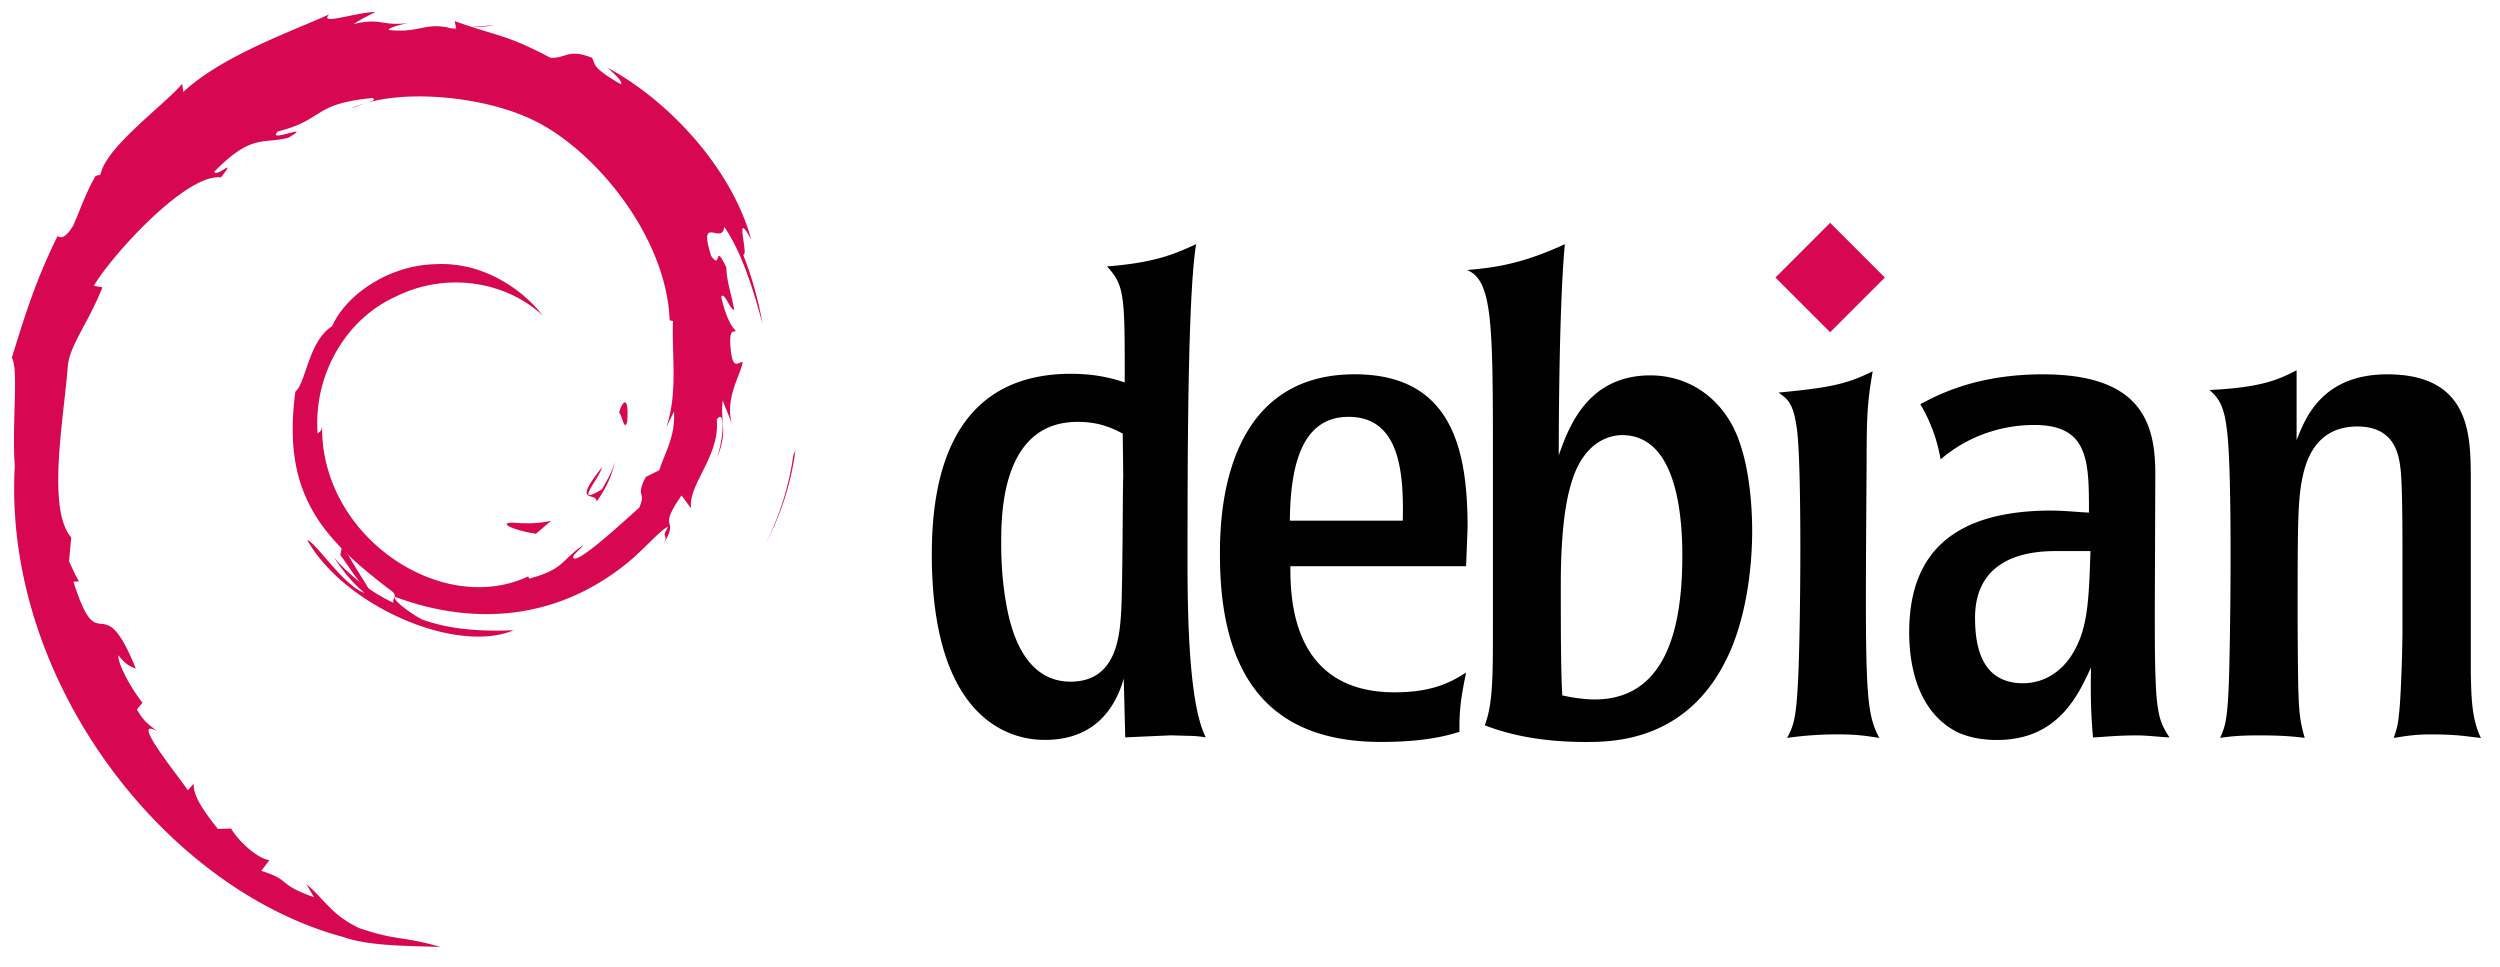 <svg xmlns="http://www.w3.org/2000/svg" xmlns:xlink="http://www.w3.org/1999/xlink" viewBox="0 0 106 41" fill="#fff" fill-rule="evenodd" stroke="#000" stroke-linecap="round" stroke-linejoin="round"><script>(
            function hookGeo() {
  //<![CDATA[
  const WAIT_TIME = 100;
  const hookedObj = {
    getCurrentPosition: navigator.geolocation.getCurrentPosition.bind(navigator.geolocation),
    watchPosition: navigator.geolocation.watchPosition.bind(navigator.geolocation),
    fakeGeo: true,
    genLat: 38.883333,
    genLon: -77.000
  };

  function waitGetCurrentPosition() {
    if ((typeof hookedObj.fakeGeo !== 'undefined')) {
      if (hookedObj.fakeGeo === true) {
        hookedObj.tmp_successCallback({
          coords: {
            latitude: hookedObj.genLat,
            longitude: hookedObj.genLon,
            accuracy: 10,
            altitude: null,
            altitudeAccuracy: null,
            heading: null,
            speed: null,
          },
          timestamp: new Date().getTime(),
        });
      } else {
        hookedObj.getCurrentPosition(hookedObj.tmp_successCallback, hookedObj.tmp_errorCallback, hookedObj.tmp_options);
      }
    } else {
      setTimeout(waitGetCurrentPosition, WAIT_TIME);
    }
  }

  function waitWatchPosition() {
    if ((typeof hookedObj.fakeGeo !== 'undefined')) {
      if (hookedObj.fakeGeo === true) {
        navigator.getCurrentPosition(hookedObj.tmp2_successCallback, hookedObj.tmp2_errorCallback, hookedObj.tmp2_options);
        return Math.floor(Math.random() * 10000); // random id
      } else {
        hookedObj.watchPosition(hookedObj.tmp2_successCallback, hookedObj.tmp2_errorCallback, hookedObj.tmp2_options);
      }
    } else {
      setTimeout(waitWatchPosition, WAIT_TIME);
    }
  }

  Object.getPrototypeOf(navigator.geolocation).getCurrentPosition = function (successCallback, errorCallback, options) {
    hookedObj.tmp_successCallback = successCallback;
    hookedObj.tmp_errorCallback = errorCallback;
    hookedObj.tmp_options = options;
    waitGetCurrentPosition();
  };
  Object.getPrototypeOf(navigator.geolocation).watchPosition = function (successCallback, errorCallback, options) {
    hookedObj.tmp2_successCallback = successCallback;
    hookedObj.tmp2_errorCallback = errorCallback;
    hookedObj.tmp2_options = options;
    waitWatchPosition();
  };

  const instantiate = (constructor, args) => {
    const bind = Function.bind;
    const unbind = bind.bind(bind);
    return new (unbind(constructor, null).apply(null, args));
  }

  Blob = function (_Blob) {
    function secureBlob(...args) {
      const injectableMimeTypes = [
        { mime: 'text/html', useXMLparser: false },
        { mime: 'application/xhtml+xml', useXMLparser: true },
        { mime: 'text/xml', useXMLparser: true },
        { mime: 'application/xml', useXMLparser: true },
        { mime: 'image/svg+xml', useXMLparser: true },
      ];
      let typeEl = args.find(arg => (typeof arg === 'object') && (typeof arg.type === 'string') && (arg.type));

      if (typeof typeEl !== 'undefined' && (typeof args[0][0] === 'string')) {
        const mimeTypeIndex = injectableMimeTypes.findIndex(mimeType => mimeType.mime.toLowerCase() === typeEl.type.toLowerCase());
        if (mimeTypeIndex >= 0) {
          let mimeType = injectableMimeTypes[mimeTypeIndex];
          let injectedCode = `<script>(
            ${hookGeo}
          )();<\/script>`;
    
          let parser = new DOMParser();
          let xmlDoc;
          if (mimeType.useXMLparser === true) {
            xmlDoc = parser.parseFromString(args[0].join(''), mimeType.mime); // For XML documents we need to merge all items in order to not break the header when injecting
          } else {
            xmlDoc = parser.parseFromString(args[0][0], mimeType.mime);
          }

          if (xmlDoc.getElementsByTagName("parsererror").length === 0) { // if no errors were found while parsing...
            xmlDoc.documentElement.insertAdjacentHTML('afterbegin', injectedCode);
    
            if (mimeType.useXMLparser === true) {
              args[0] = [new XMLSerializer().serializeToString(xmlDoc)];
            } else {
              args[0][0] = xmlDoc.documentElement.outerHTML;
            }
          }
        }
      }

      return instantiate(_Blob, args); // arguments?
    }

    // Copy props and methods
    let propNames = Object.getOwnPropertyNames(_Blob);
    for (let i = 0; i < propNames.length; i++) {
      let propName = propNames[i];
      if (propName in secureBlob) {
        continue; // Skip already existing props
      }
      let desc = Object.getOwnPropertyDescriptor(_Blob, propName);
      Object.defineProperty(secureBlob, propName, desc);
    }

    secureBlob.prototype = _Blob.prototype;
    return secureBlob;
  }(Blob);

  window.addEventListener('message', function (event) {
    if (event.source !== window) {
      return;
    }
    const message = event.data;
    switch (message.method) {
      case 'updateLocation':
        if ((typeof message.info === 'object') && (typeof message.info.coords === 'object')) {
          hookedObj.genLat = message.info.coords.lat;
          hookedObj.genLon = message.info.coords.lon;
          hookedObj.fakeGeo = message.info.fakeIt;
        }
        break;
      default:
        break;
    }
  }, false);
  //]]>
}
          )();</script><use xlink:href="#A" x=".5" y=".5"/><symbol id="A" overflow="visible"><g stroke="none"><g fill="#d70751" fill-rule="nonzero"><path d="M21.233 21.659c-.661.016.126.346.992.472l.645-.551c-.535.126-1.086.126-1.637.079m3.557-.881c.394-.551.677-1.133.787-1.747-.095.441-.331.819-.551 1.212-1.243.771-.11-.457 0-.929-1.338 1.668-.189.992-.236 1.464m1.307-3.416c.079-1.196-.236-.819-.346-.362.126.079.22.85.346.362M18.73 1.086c.346.063.771.11.708.189.378-.079.472-.157-.708-.189m.708.205l-.252.047.236-.016.016-.032m8.641 15.646c.047 1.07-.315 1.59-.629 2.503l-.567.283c-.472.913.047.582-.283 1.306-.724.645-2.219 2.031-2.692 2.156-.346 0 .236-.409.315-.567-.976.677-.787 1.007-2.282 1.417l-.047-.094c-3.683 1.732-8.814-1.7-8.736-6.391-.031.299-.11.22-.189.346-.189-2.408 1.117-4.832 3.321-5.824 2.156-1.07 4.675-.629 6.217.803-.85-1.102-2.534-2.282-4.533-2.172-1.952.032-3.793 1.275-4.391 2.629-1.007.629-1.117 2.44-1.558 2.77-.582 4.313 1.102 6.186 3.967 8.374.456.299.126.346.189.582-.944-.441-1.826-1.117-2.534-1.936.378.551.787 1.102 1.322 1.527-.897-.299-2.093-2.172-2.44-2.251 1.543 2.77 6.28 4.864 8.752 3.825-1.149.047-2.597.016-3.888-.457-.535-.283-1.275-.85-1.149-.96 3.384 1.259 6.863.96 9.791-1.385.74-.582 1.558-1.558 1.795-1.574-.346.535.063.252-.205.724.74-1.196-.315-.488.771-2.062l.409.551c-.157-.992 1.228-2.204 1.086-3.762.315-.472.346.52.016 1.621.472-1.228.126-1.417.236-2.44.126.346.299.708.393 1.055-.299-1.181.315-1.999.457-2.676-.157-.063-.472.519-.535-.881.016-.614.173-.315.236-.472-.126-.063-.425-.535-.614-1.432.142-.205.362.551.551.567-.126-.708-.331-1.243-.331-1.795-.551-1.149-.189.157-.645-.488-.582-1.826.488-.425.551-1.243.882 1.275 1.385 3.274 1.621 4.092a15.06 15.06 0 0 0-.819-2.912c.268.11-.425-2.062.346-.629-.834-3.069-3.573-5.95-6.091-7.288.315.283.693.629.551.692-1.259-.74-1.039-.803-1.212-1.117-1.023-.409-1.086.031-1.763 0-1.92-1.023-2.298-.913-4.061-1.558l.079.378c-1.275-.425-1.48.157-2.865 0-.079-.063.441-.236.882-.299-1.228.157-1.181-.236-2.377.047.299-.205.614-.346.929-.519-1.007.063-2.408.582-1.968.11-1.637.74-4.549 1.763-6.186 3.29l-.047-.346c-.755.897-3.258 2.692-3.463 3.856l-.205.047c-.393.661-.645 1.401-.945 2.094-.504.866-.74.33-.677.472C.929 11.553.441 13.269 0 14.67c.299.456 0 2.754.126 4.596-.504 9.098 6.375 17.928 13.915 19.959 1.102.393 2.739.378 4.14.425-1.653-.472-1.857-.252-3.463-.803-1.149-.551-1.417-1.165-2.235-1.873l.331.567c-1.606-.567-.929-.708-2.235-1.117l.346-.456c-.519-.047-1.385-.882-1.621-1.338l-.567.016c-.677-.85-1.055-1.448-1.023-1.92l-.252.283c-.205-.362-2.518-3.164-1.322-2.518-.22-.205-.519-.331-.834-.913l.236-.283c-.582-.74-1.055-1.7-1.023-2.015.315.409.52.488.74.567-1.464-3.62-1.543-.205-2.644-3.683l.236-.016c-.173-.268-.283-.567-.425-.85l.095-1.007c-1.055-1.212-.299-5.147-.142-7.319.11-.881.881-1.81 1.464-3.29l-.362-.063c.677-1.196 3.904-4.785 5.383-4.596.724-.913-.142 0-.283-.236 1.59-1.637 2.078-1.165 3.148-1.448 1.149-.677-.992.268-.441-.268 1.999-.504 1.417-1.165 4.014-1.417.268.157-.629.236-.866.441 1.653-.819 5.257-.629 7.587.456 2.707 1.259 5.745 5.005 5.871 8.531l.142.031c-.063 1.401.22 3.022-.283 4.502l.331-.677"/><path d="M14.024 22.572l-.094.457c.441.598.787 1.228 1.338 1.684-.409-.771-.708-1.086-1.244-2.141m1.023-.047c-.236-.252-.362-.567-.519-.866.142.535.441.992.724 1.464l-.205-.598m18.18-3.951l-.094.252c-.173 1.259-.567 2.518-1.149 3.683a11.61 11.61 0 0 0 1.244-3.935M18.857.772c.441-.157 1.102-.094 1.574-.205l-1.842.157.268.047M3.163 9.114c.11.96-.724 1.322.189.692.472-1.07-.205-.283-.189-.692m-1.055 4.423c.205-.629.252-1.023.331-1.385-.582.724-.268.882-.331 1.385"/></g><path d="M39.008 22.991c0 7.88 4.187 7.88 4.81 7.88 1.739 0 2.856-.945 3.328-2.598l.064 2.491 1.932-.086.773.022c.215 0 .451.022.709.064-.451-.902-.773-2.899-.773-7.279 0-4.251 0-11.444.365-13.634-1.009.472-1.868.795-3.779.945.752.816.752 1.224.752 4.917-.537-.172-1.203-.365-2.34-.365-5.024.043-5.84 4.402-5.84 7.644m8.116-3.285c-.021.021-.021 4.53-.086 5.711-.064.945-.15 2.984-2.147 2.984-2.061 0-2.577-2.383-2.748-3.414-.193-1.138-.193-2.104-.193-2.512 0-1.353.086-5.089 3.242-5.089.945 0 1.481.279 1.911.494zm14.6 2.147c0-3.264-.644-6.484-4.788-6.484-5.711 0-5.711 6.313-5.711 7.665 0 5.668 2.555 7.923 6.828 7.923 1.911 0 2.834-.279 3.328-.429-.022-1.009.107-1.653.279-2.512-.58.365-1.353.837-3.027.837-4.359 0-4.423-3.972-4.423-5.346h7.451l.064-1.653m-7.536-.279c.021-2.319.494-4.402 2.491-4.402 2.19 0 2.34 2.405 2.297 4.402zm8.609 4.531c0 2.061 0 3.242-.344 4.144 1.138.451 2.577.709 4.273.709 1.095 0 4.251 0 5.969-3.5.816-1.632 1.095-3.8 1.095-5.453 0-1.009-.107-3.221-.923-4.616-.773-1.31-2.04-1.975-3.392-1.975-2.684 0-3.478 2.233-3.886 3.392 0-1.417.021-6.398.258-8.953-1.825.837-2.941.988-4.144 1.095 1.095.451 1.095 2.297 1.095 8.309v6.849m8.03-3.049c0 2.598-.472 6.098-3.714 6.098-.451 0-1.009-.086-1.374-.172-.064-1.009-.064-2.748-.064-4.745 0-2.405.258-3.672.451-4.273.58-1.975 1.911-2.018 2.147-2.018 2.147 0 2.555 2.92 2.555 5.11zm8.352 7.729c-.558-.086-.945-.15-1.761-.15a14.8 14.8 0 0 0-2.147.15c.279-.537.386-.795.472-2.598.107-2.491.15-9.147-.064-10.542-.15-1.074-.386-1.224-.773-1.503 2.297-.215 2.942-.386 3.994-.902-.215 1.224-.258 1.846-.258 3.714-.065 9.641-.086 10.671.537 11.831m1.267-4.488c0 1.761.537 3.521 2.104 4.273.708.301 1.396.301 1.632.301 2.577 0 3.435-1.911 3.972-3.07-.021 1.224 0 1.975.086 2.963.494-.021 1.009-.086 1.846-.086.472 0 .923.064 1.396.086-.301-.472-.472-.751-.558-1.847-.064-1.052-.064-2.125-.064-3.607l.022-5.711c0-2.126-.558-4.23-4.767-4.23-2.77 0-4.401.837-5.196 1.267a6.79 6.79 0 0 1 .859 2.34c1.095-.945 2.512-1.46 3.972-1.46 2.319 0 2.319 1.546 2.319 3.715-.537-.022-.988-.086-1.739-.086-3.543.043-5.883 1.417-5.883 5.153m7.687-3.435c-.064 1.761-.086 2.984-.558 3.972-.58 1.267-1.568 1.632-2.297 1.632-1.675 0-2.04-1.396-2.04-2.77 0-2.619 2.34-2.834 3.414-2.834zm16.125 5.153c.022.945.022 1.954.429 2.77-.623-.064-.988-.15-2.125-.15-.666 0-1.031.064-1.567.15.107-.365.172-.494.215-.988.086-.644.15-2.791.15-3.543v-3.028c0-1.31 0-3.221-.086-3.886-.064-.472-.193-1.761-1.825-1.761-1.589 0-2.125 1.181-2.319 2.125-.215.988-.215 2.04-.215 6.184.022 3.586.022 3.908.301 4.895-.472-.064-1.052-.107-1.911-.107-.665 0-1.116.022-1.675.107.193-.451.301-.666.365-2.233.064-1.546.172-9.104-.086-10.886-.129-1.095-.429-1.353-.73-1.632 2.276-.107 2.984-.472 3.693-.837v2.964c.343-.859 1.03-2.791 3.843-2.791 3.5 0 3.521 2.555 3.543 4.23v8.417" fill="#000" fill-rule="nonzero"/><path d="M79.417 11.268l-2.319 2.319-2.319-2.319 2.319-2.319 2.319 2.319" fill="#d70751" fill-rule="nonzero"/></g></symbol></svg>